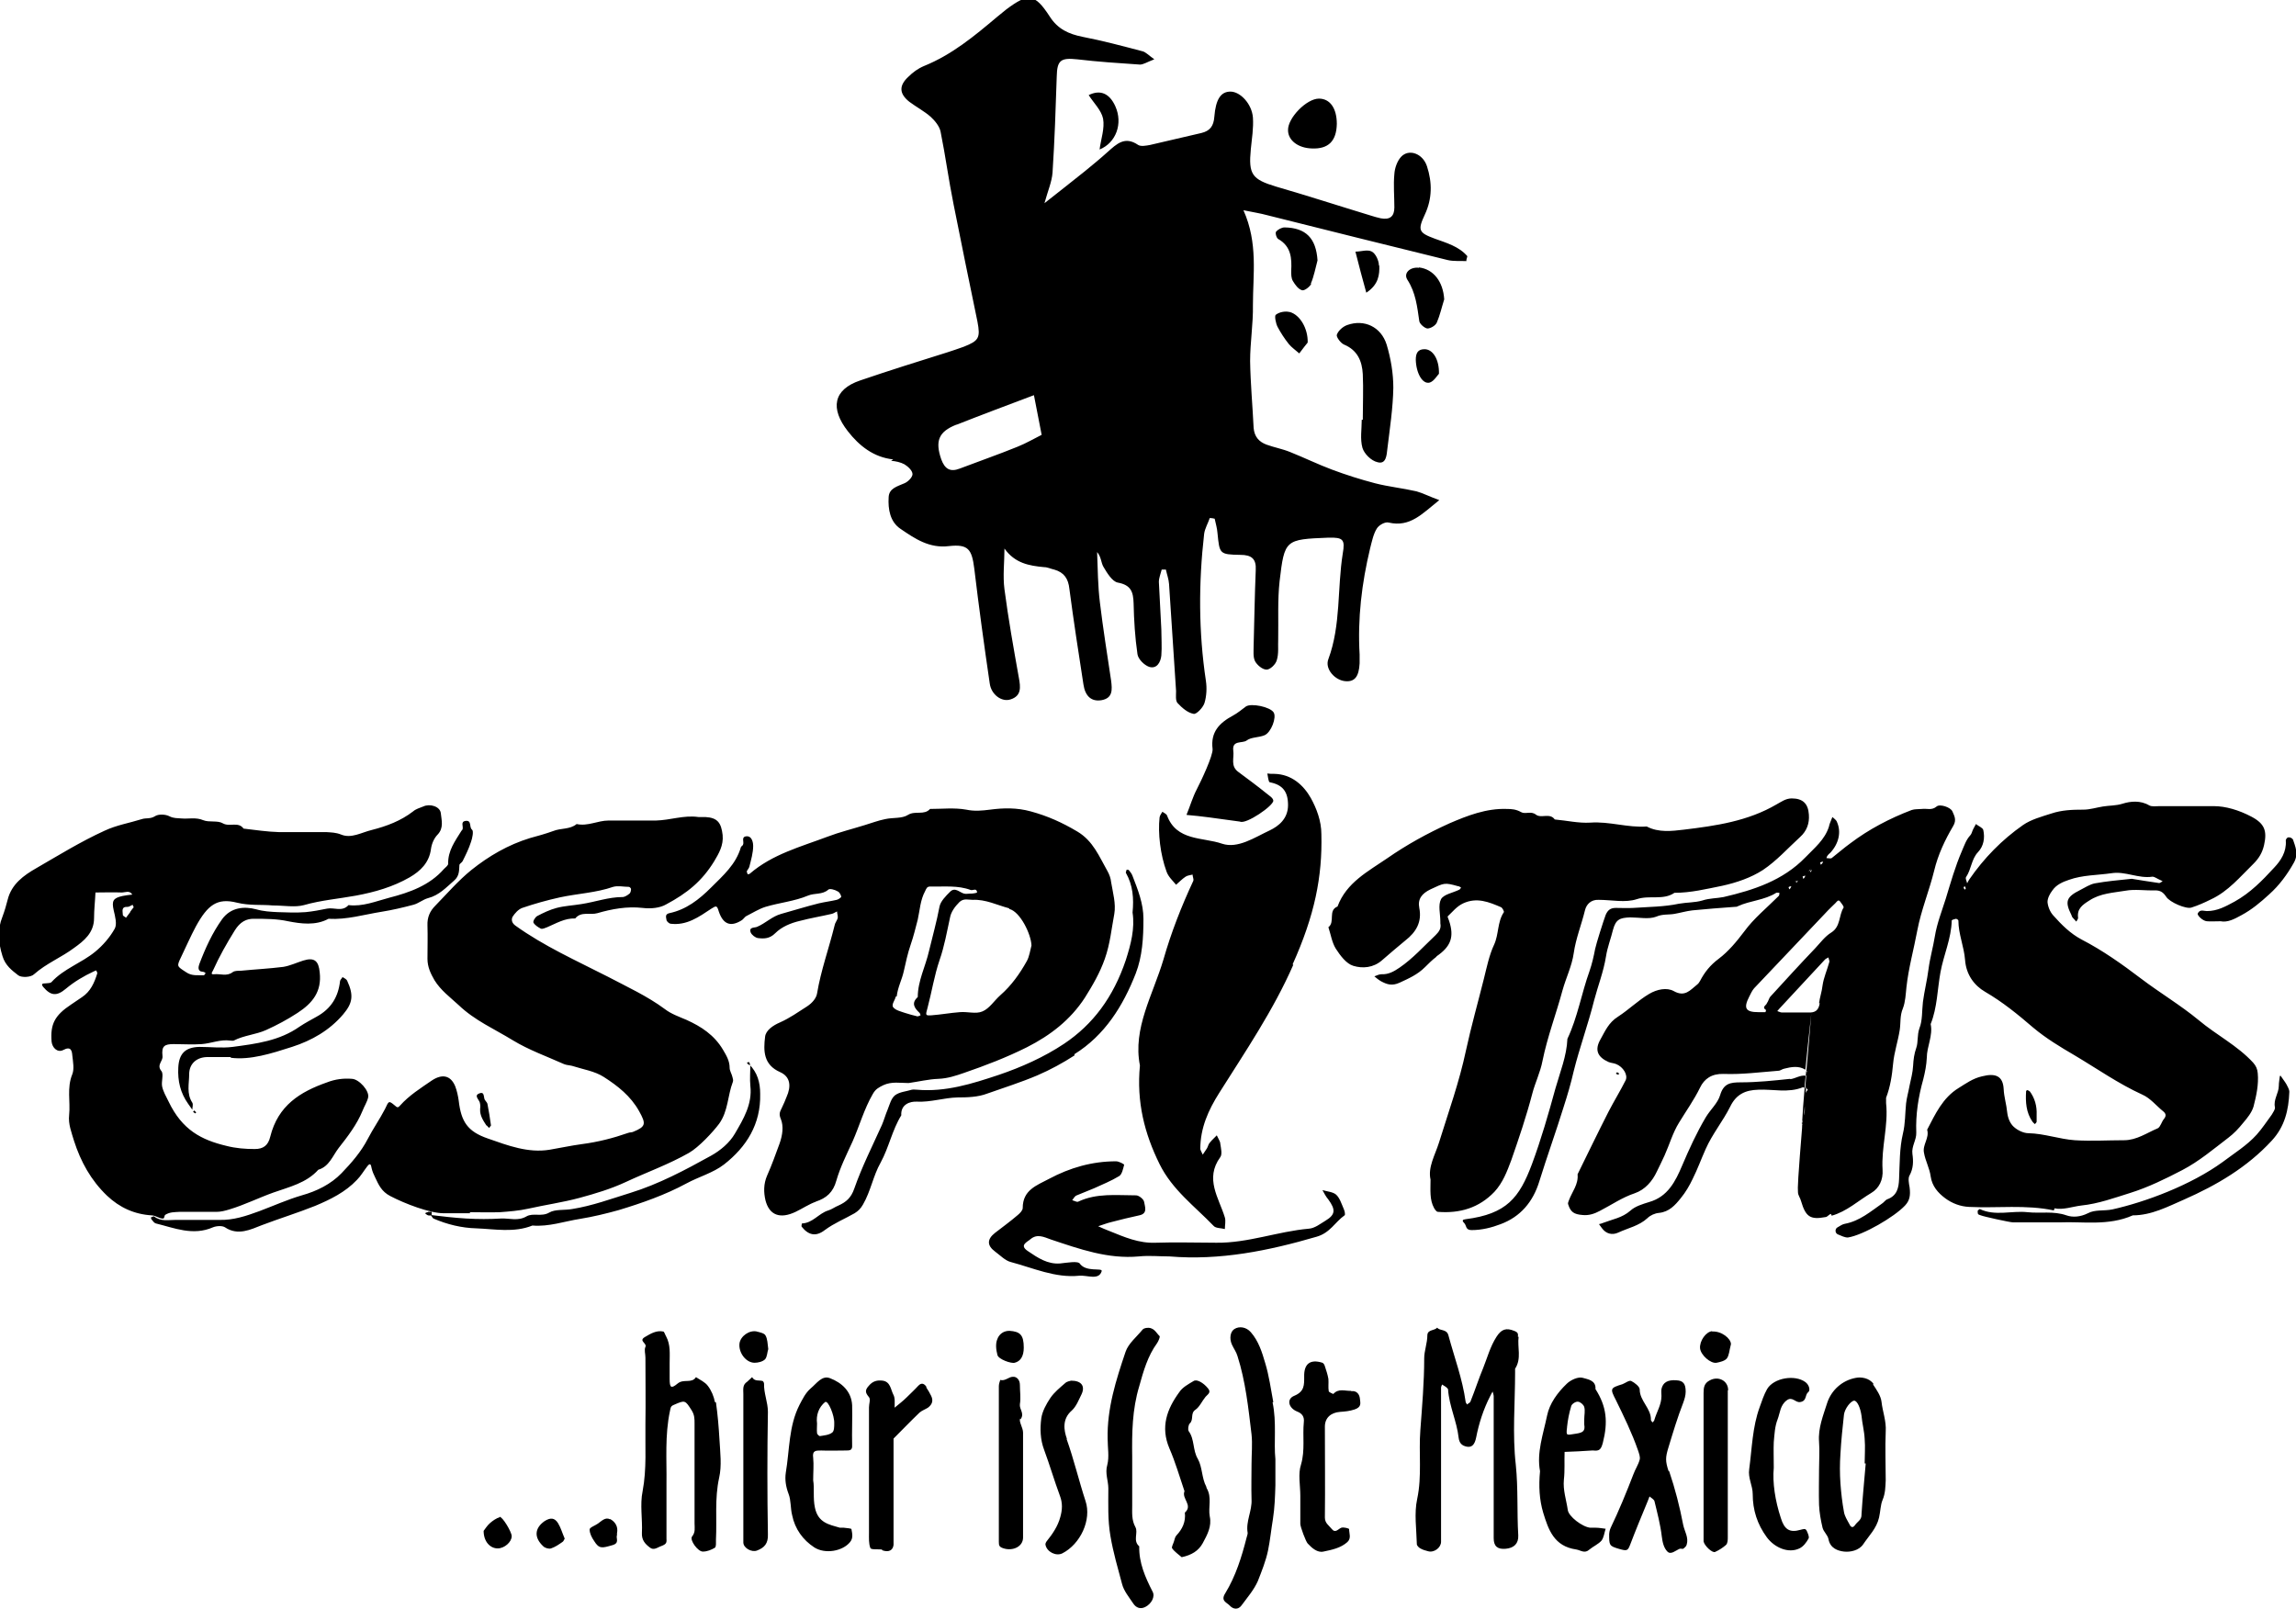 <?xml version="1.0" encoding="UTF-8"?>
<svg xmlns="http://www.w3.org/2000/svg" version="1.1" viewBox="0 0 654.2 458.4">
  <!-- Generator: Adobe Illustrator 28.7.1, SVG Export Plug-In . SVG Version: 1.2.0 Build 142)  -->
  <g>
    <g id="Ebene_1">
      <path d="M215.7,379.4c-2.2-.5-4.7,1.3-5,3.4-.3,2.7,1.9,5.5,4.3,5.5,1,0,2.3-.3,3-1,.6-.7.6-2,.9-2.9-.2-1.5-.2-2.9-.8-3.9-.3-.6-1.6-.9-2.5-1.1ZM649.6,306.6c-.1.9-.3,1.9-.3,2.8,0,2.1-1.6,3.9-1.1,6.1.1.6-.5,1.4-.9,2.1-1.4,1.9-2.7,3.9-4.3,5.7-2.8,3.1-6.4,5.3-9.7,7.8-9.1,6.6-22,11.4-31.4,13.5-2.4.5-5,0-7,1.1-2.2,1.1-4.4,1.2-6.1.6-3.7-1.3-7.4-.5-11.1-.9-4.5-.5-9.2,1.2-13.6-.9,0,0-.5.3-.6.5,0,.3,0,.7.1.9.1.2.5.3.8.4.6.3,8.3,2,9.2,2,4.2,0,8.3,0,13.3,0,6.4-.3,13.8,1.1,20.8-2,5.3,0,10-2.5,14.6-4.5,9.3-4.1,18-9.2,25-16.8,3.7-4,4.8-8.7,5-13.9,0-.7-.5-1.5-.8-2.1-.5-.9-1.2-1.7-1.7-2.5ZM578.3,311c-.1-.2-.4-.3-.7-.4,0,0-.3.2-.3.3-.2,3.1,0,6.1,1.8,8.7.2.3.5.5.7.7.2-.2.5-.5.5-.7,0-.7,0-1.3,0-2,.1-2.4-.5-4.7-2-6.7ZM217.7,394.3c0-.3-.2-.7-.4-.8-1-.3-2.3.2-3-1.1-.5.4-.9.9-1.4,1.3-1.4.9-1.1,2.2-1.1,3.5,0,6.8,0,13.6,0,20.4s0,14.6,0,21.9c0,1.6,2.4,2.9,3.9,2.3,2.1-.8,3.2-2,3.1-4.6-.2-11.6-.2-23.2,0-34.9,0-2.8-1.2-5.3-1.1-8.1ZM213.8,303.4c0,2-.2,4,0,6,.6,5.2-2,9.5-4.4,13.6-1.5,2.6-4.1,4.8-6.8,6.3-7.4,4.1-14.9,8.1-23,10.6-5.5,1.7-10.9,3.7-16.6,4.6-2.2.4-4.8,0-6.5,1-2.2,1.3-4.6,0-6.5,1.1-2.4,1.4-4.8.5-7.2.6-3.3.2-6.6.2-10,0-3.4-.2-6.7-.6-10.1-1,.3.3.5.8.8,1,3.9,1.7,8.1,2.7,12.2,2.8,5.3.2,10.8,1.3,16-.8,4.7.4,9.1-1.2,13.6-1.9,3.7-.6,7.4-1.5,11-2.5,6.6-2,13.2-4.3,19.3-7.6,3.5-1.9,7.6-3,10.7-5.4,6.4-5,10.5-11.5,10.3-20.1,0-3.3-.8-6.1-3.1-8.4ZM264,395.2c-.6-.9-1.4-1.4-2.4-.3-1,1.1-2.1,2.1-3.2,3.2-1.1,1.1-2.3,2-3.5,3,0-1.3.2-2.8-.4-3.8-.7-1.4-.8-3.6-3-3.9-1.5-.2-2.8.1-3.9,1.4-1.2,1.3-1.1,2,0,3.3.5.6,0,1.9,0,2.9v18.4c0,5.8,0,11.6,0,17.4,0,1.5-.1,3,.4,4.3.2.5,2.1.3,3.2.4.1,0,.2.3.4.3,1.6.5,2.8,0,3-1.6,0-.8,0-1.7,0-2.5,0-6.1,0-12.3,0-18.4,0-3.1,0-6.3,0-9.4,2.5-2.5,4.9-5,7.4-7.4.7-.6,1.6-.9,2.4-1.4,1.2-.9,1.6-2,.9-3.4-.4-.8-.9-1.7-1.4-2.4ZM212.8,302.8c.2.2.3.4.5.6.1,0,.3,0,.4,0,0-.3-.1-.5-.3-.8,0,0-.4.1-.6.2ZM232.4,342.4c3.1-1,5-2.7,5.9-6,1.1-3.8,2.9-7.4,4.6-11.1,2-4.5,3.3-9.3,5.8-13.6.8-1.4,1.6-1.8,3-2.5,2.4-1.1,4.8-.6,7.2-.6,2.8-.4,5.7-1.1,8.5-1.2,2.6-.1,5-.9,7.3-1.7,6.1-2.1,12.1-4.4,17.9-7.3,6.7-3.4,12.4-7.8,16.5-14.1,2.2-3.5,4.3-7.1,5.7-11.1,1.5-4.2,1.9-8.6,2.7-12.8.5-2.9-.4-6-.9-9-.1-1.1-.5-2.2-1-3.1-2.4-4.2-4.1-8.7-8.7-11.4-4.2-2.5-8.4-4.4-13.2-5.7-4-1.1-7.8-1-11.6-.5-2.4.3-4.4.5-6.8,0-3.3-.6-6.9-.2-10.3-.2-1.7,1.9-4.2.4-6.3,1.7-1.7,1.1-4.3.7-6.5,1.2-2,.4-3.8,1.1-5.8,1.7-3.5,1.1-7.2,2-10.6,3.3-7.7,2.9-15.7,5-22.1,10.5-.2.2-.5.2-.7.2,0-.3-.3-.6-.2-.9.2-.4.6-.8.7-1.2.5-2,1.1-4,1.1-6,0-.6-.2-2.9-2-2.7-1.5.2-.5,1.6-.9,2.4-.1.3-.6.5-.6.7-1.4,4.9-5.1,8.1-8.5,11.5-3.4,3.4-7.1,6.3-11.9,7.3-1.3.3-.9,1.2-.8,1.9,0,.4.7,1,1.1,1.1,4.6.6,8.1-1.9,11.7-4.3,1.4-.9,1.6-.9,2.1.8,1.2,3.6,3.3,4.5,6.4,2.6.6-.3.9-1,1.5-1.3,1.8-.9,3.5-2,5.4-2.6,4-1.2,8.3-1.6,12.1-3.2,1.9-.8,4.1-.2,5.8-1.7.4-.4,1.9,0,2.7.5.5.2.9,1,1,1.5,0,.2-.8.8-1.3.9-1.7.4-3.4.6-5.1,1-3.6.9-7.1,2-10.7,3-2.6.7-4.5,2.7-6.9,3.7-.7.3-2.4,0-1.8,1.6.3.7,1.3,1.5,2.1,1.6,1.7.2,3.3.2,4.9-1.4,1.8-1.8,4.4-2.9,7-3.5,3-.8,6.1-1.3,9.1-2,.5-.1,1-.5,1.5-.7,0,.6.3,1.3.2,1.9-.2.7-.8,1.4-.9,2.1-1.6,6.5-3.9,12.8-5,19.4-.2,1.2-1.2,2.6-2.9,3.7-2.5,1.6-4.9,3.3-7.6,4.5-2.1.9-4.1,2.3-4.3,4.1-.5,4-.5,8,4.3,10.1,2.9,1.3,3.2,4,1.8,7.1-.4,1-.8,2-1.3,3-.5,1.1-1,1.7-.3,3.3.8,2,.5,4.5-.4,7-1.1,3-2.2,6.1-3.5,9-1.1,2.5-1,4.9-.5,7.1,1.1,4.3,4.2,5.4,8.6,3.3,1.9-.9,3.8-2.2,5.8-2.9ZM287.6,259c3.1.8,6.2,7.2,6.3,10.4-.4,1.5-.6,3.1-1.3,4.4-2,3.6-4.4,7-7.6,9.8-1.7,1.5-3.1,3.8-5.1,4.6-1.8.8-4.3,0-6.4.2-2.7.2-5.4.7-8.1.9-1.8.1-1.7,0-1.1-2.2,1.2-4.5,1.9-9.1,3.4-13.5,1.4-4,2.1-8.1,3-12.2.3-1.6,1.4-3.1,2.7-4.4,1.2-1.1,2.5-.6,3.7-.6,3.7-.2,7,1.5,10.4,2.4ZM255.5,283.9c.3-2.6,1.5-4.8,2-7.1.6-2.6,1.1-5.1,2-7.7.8-2.3,1.4-4.8,2-7.1.6-2.7.7-5.5,2.1-8.1.4-.8.5-1.3,1.5-1.3,3.9.1,7.8-.4,11.5,1,.6.2,1.7-.7,1.8.7,0,.1-1.1.3-1.3.3-1.2,0-1.9.2-2.5,0-1.3-.4-2.5-1.9-3.9-.5-1.2,1.2-2.7,2.7-3,4.2-.8,4.3-2,8.5-3,12.7-1,4.4-3.2,8.5-3.2,13.1-1.9,1.7-1,3.1.5,4.5.2.2.2.5.3.7-.3.1-.6.3-.9.3-1.2-.3-2.4-.6-3.6-1-1.1-.4-2.6-.7-3.3-1.6-.6-.8.6-2.1.7-3ZM240.3,435.3c-.3,0-.7,0-1,0-3.1-.9-6.2-1.4-7.1-5.7-.6-2.8-.1-5.5-.5-7.8,0-2.4.2-4.4,0-6.4-.3-2.1.7-2.1,2.3-2.1,2.3.1,4.6,0,7,0,1.1,0,1.9,0,1.8-1.5-.1-3.8.1-7.6,0-11.4-.2-3.9-2.9-6.4-6.3-7.7-2.3-.9-3.8,1.5-5.5,2.9-1.5,1.3-2.3,3-3.2,4.7-3.1,6.1-2.8,12.8-3.9,19.3-.3,2,0,4,.8,6.1.7,1.8.5,4,1,6,.8,4,3.1,7.1,6.3,9.2,3.1,2,8.1,1.1,10.2-1.5,1-1.2.6-2.5.4-3.7,0-.2-1.4-.3-2.2-.4ZM235.2,399.5c.7-.5,2.6,3.7,2.5,6.1,0,.9,0,2.2-.6,2.6-.9.7-2.3.8-3.5,1-.2,0-.8-.5-.8-.9-.1-.8,0-1.7,0-2.7-.3-2.3.4-4.6,2.4-6.2ZM585.4,344.3c2.5.5,5.1-.5,7.6-.8,4.9-.5,9.5-2.2,14-3.6,5.1-1.6,10-4,14.8-6.5,4.8-2.5,8.9-6,13.1-9.2,1.6-1.2,3-2.7,4.2-4.2,1.2-1.4,2.5-3,3-4.7.8-3.1,1.5-6.3,1.2-9.5-.1-1.2-.5-2.1-1.3-3-4.5-4.9-10.5-7.9-15.5-12.1-5.2-4.3-11.1-7.8-16.5-11.9-5.4-4.1-10.9-8-16.9-11.1-3.2-1.7-5.7-4.2-8.1-6.9-.9-1-1.5-2.5-1.6-3.8,0-1.1.7-2.4,1.4-3.3,1.1-1.6,2.9-2.4,4.7-3,3.9-1.4,8.1-1.3,12.2-1.9,3.9-.6,7.6,1.6,11.6,1,.6,0,1.4.6,2.1.9.3.1.6.3.8.4-.4.2-.8.6-1.1.5-2.7-.4-5.4-.8-7.7-1.2-3.8.4-7.2.7-10.5,1.3-1.5.3-2.8,1.2-4.2,1.9-4,2-4.4,3.3-2.5,7.1.1.3.2.6.4.8.3.4.7.7,1,1.1.2-.4.6-.8.5-1.2-.3-2.5,1.3-3.6,3.2-4.8,3.2-2.1,6.8-2.2,10.3-2.8,2.7-.5,5.6,0,8.5-.1,1.5,0,2.3.6,3.1,1.8,1,1.6,5.7,3.6,7.2,3.1,1.9-.6,3.7-1.4,5.5-2.3,5-2.3,8.4-6.5,12.2-10.2,1.5-1.5,2.5-3.1,3-5.3.9-4,.2-6.1-3.6-8.1-3.6-1.9-7.4-3-10.7-3-5.2,0-10.3,0-15.5,0-1,0-2.1.2-2.9-.2-2.5-1.5-5.4-1.2-7.6-.5-1.9.6-3.8.5-5.6.8-1.9.3-3.7.9-5.6.9-3.1,0-6.1.1-9.1,1.1-2.8.9-5.8,1.7-8.1,3.3-6,4.2-11.1,9.4-15.3,15.5-.2.3-.4.7-.6,1.1-.1-.6-.6-1.4-.3-1.8,1.5-2.2,1.5-5.1,3.4-7.1,1.6-1.7,2-4,1.5-6.3-.2-.7-1.4-1.1-2.1-1.7-.3.5-.5,1-.8,1.5-.3.6-.4,1.3-.8,1.7-1.2,1.3-1.7,2.9-2.4,4.5-1.9,4.4-3.2,9-4.6,13.6-1.1,3.5-2.5,7-3.1,10.7-.5,3.1-1.4,6.2-1.8,9.3-.4,3.2-1.2,6.3-1.6,9.4-.3,2.5-.1,5.3-1,7.5-.7,2-.3,3.9-.9,5.6-.6,1.7-.8,3.3-.9,5.1-.1,1.9-.6,3.7-1,5.6-.3,1.7-.8,3.4-1,5.1-.3,2.9-.2,5.7-.9,8.6-1,4.2-.9,8.7-1.1,13-.1,2.5-.6,4.7-3.3,5.7-.6.2-1,.9-1.5,1.2-3.3,2.3-6.4,5-10.6,5.8-.7.1-1.4.6-2.1,1-.8.4-.8,1.6,0,2,1,.4,2.1,1,3,.9,4.3-.7,13.1-5.8,16.2-9.1,1.3-1.4,1.6-2.8,1.3-5.2-.2-1.1-.5-2.6,0-3.4,1.1-2,1.1-4.1.8-6.1-.3-2.2,1.2-4,1.1-6.1-.2-5.2.6-10.2,2-15.2.5-2,.9-4,1-6.1,0-3.2,1.8-6.3,1.1-9.6,1.9-4.7,1.9-9.9,2.8-14.8.9-4.9,3.1-9.6,3.2-14.7,0-.2.8-.4,1.2-.5.2,0,.7.3.7.5,0,3.8,1.6,7.4,1.9,11.2.3,4.2,2.6,7.3,5.7,9.1,5,2.9,9.4,6.5,13.7,10.2,3.7,3.1,7.7,5.5,11.8,7.9,6.4,3.8,12.5,8.1,19.3,11.2,2.3,1,4,3.2,6,4.8.7.6.9,1.2.2,2.1-.7.8-1,2.3-1.8,2.7-3.1,1.3-6,3.4-9.6,3.4-4.7,0-9.3.3-14,0-4.4-.3-8.7-1.9-13.2-2-1.4,0-3.1-.8-4.2-1.8-1.1-1-1.7-2.5-1.9-4.2-.2-2.2-.9-4.3-1-6.6-.2-3.7-2.3-4.6-6.2-3.6-2.6.6-4.5,2-6.6,3.3-4.6,2.8-6.7,7.5-9,11.9.7,2.4-1.4,4.3-.9,6.6.4,2.3,1.6,4.4,1.9,6.7.4,2.8,2.1,4.7,4.1,6.2,2,1.5,4.4,2.4,6.9,2.5,8,.4,16.1-.7,24.1,1ZM559.8,253.5c-.1-.2-.3-.4-.3-.7,0,0,.2-.2.3-.3.1.2.3.4.3.7,0,0-.2.2-.3.3ZM65.8,301.4c5.5.7,11.5-1.2,17.4-3.1,5.6-1.8,10.7-4.7,14.6-9.3,2.6-3.1,3.1-5.3,1.1-9.6-.2-.4-.8-.7-1.3-1-.2.4-.6.7-.7,1.1-.5,4.5-2.5,7.9-6.7,10.2-1.6.9-3.3,1.8-4.8,2.8-5.8,4.1-12.4,4.9-19.1,5.8-3.1.4-6.3,0-9.5,0-4.1.1-5.8,2-6,5.9-.2,3.8.6,7.2,2.8,10.3.4.6.8,1.1,1.2,1.7,0-.7.3-1.5,0-2-1.7-2.6-.9-5.4-.9-8.1,0-2.9,2-4.8,5-4.9,2,0,4,0,6.8,0ZM306.1,300.4c8.7-5.4,13.9-13.8,17.5-23,1.9-4.9,2.2-10.2,2.2-15.6,0-4.4-1.6-8.3-3.1-12.2-.2-.6-.6-1.1-1-1.6-.1-.2-.5-.2-.7-.2,0,.3-.3.7-.2.9,2,3.5,2.3,7.3,1.9,11.3.7,4.6-.5,9.1-1.9,13.5-3.6,10.7-9.4,18.4-17.6,23.9-5.7,3.8-12.2,6.7-18.7,8.9-7.5,2.5-15.1,4.9-23.2,4.2-.5,0-1-.1-1.5,0-1.6.5-3.5.6-4.8,1.6-1.1.9-1.5,2.6-2.1,4.1-.6,1.4-1,2.9-1.6,4.3-2.7,6-5.7,11.9-7.9,18.2-.9,2.6-2.3,3.8-4.5,4.8-1,.4-1.9,1.1-2.9,1.4-2.7.8-4.4,3.6-7.5,3.7,0,0-.2.7-.1.9,1.9,2.4,4,3,6.6,1,2.7-2,5.7-3.2,8.5-4.8,1.1-.7,1.7-1.3,2.4-2.5,2.2-3.8,2.9-8.2,5-11.9,2.4-4.4,3.3-9.3,5.9-13.5-.2-3.2,2.6-4,4.4-3.9,4,.2,7.7-1.1,11.6-1.2,2.9,0,5.9-.1,8.5-1.1,4.8-1.7,9.6-3.2,14.3-5.2,3.7-1.6,7.2-3.5,10.6-5.7ZM133.9,345.4c2.8,0,5.7.1,8.5,0,2.7-.2,5.4-.4,8.1-1,4.9-1.1,9.9-1.8,14.7-3.1,4.4-1.2,8.8-2.5,13.1-4.5,6-2.8,12.2-5,18-8.3,2.8-1.6,6.8-5.9,8.6-8.3,2.6-3.6,2.4-8,3.9-11.9.2-.4,0-1-.1-1.4-.2-.9-.8-1.8-.8-2.6,0-2-.9-3.5-1.9-5.2-2.5-4.2-6.2-6.6-10.4-8.5-2.1-.9-4.4-1.7-6.2-3.1-5-3.7-10.7-6.3-16.2-9.2-9-4.6-18.2-8.7-26.4-14.6-1.2-.9-1-1.9-.8-2.4.7-1.1,1.7-2.2,2.8-2.6,3.5-1.2,7.1-2.2,10.7-3,5.1-1.1,10.3-1.3,15.2-3,1.4-.4,3,0,4.5,0,.2,0,.6.4.6.6,0,.4-.1,1-.4,1.3-.6.5-1.4,1-2,1-4,0-7.8,1.4-11.7,2-2.4.4-4.8.5-7.1,1.1-1.9.5-3.8,1.4-5.5,2.3-.6.3-1.3,1.5-1.1,1.9.4.7,1.3,1.3,2.1,1.7.5.2,1.2-.2,1.8-.4,2.6-1.1,5-2.6,8-2.5,1.7-2.1,4.2-.9,6.3-1.5,4.1-1.2,8.5-2,12.9-1.5,2.4.3,5,0,6.7-1,6-3.2,10.2-6.6,13.7-12.3,1.3-2.2,2.7-4.5,2.4-7.5-.4-3.4-1.4-4.9-4.9-5.1-.7,0-1.3,0-2,0-4.1-.6-8,.9-12.1,1-4.5,0-9,0-13.5,0-3.1,0-5.9,1.7-9.1,1-1.9,1.6-4.5,1.1-6.7,2-2.2.8-4.4,1.4-6.6,2-6.2,1.9-11.7,5.1-16.7,9.1-3.7,3-6.9,6.7-10.3,10.2-1.5,1.5-2.3,3.3-2.2,5.6.1,3.2,0,6.3,0,9.5,0,2.3.9,4.2,2,6.1,1.8,2.9,4.4,4.8,6.9,7.1,4.6,4.4,10.2,6.8,15.4,10,4.6,2.8,9.7,4.6,14.6,6.8.7.3,1.5.3,2.3.5,3.1,1,6.5,1.5,9.1,3.2,3.9,2.5,7.6,5.4,10,9.7,2,3.6,2,4.4-1.7,5.9-.4.2-.9.1-1.4.3-4.3,1.5-8.6,2.6-13.2,3.2-3,.4-6.2,1.1-9.2,1.6-6.1,1-11.9-1.2-17.6-3.2-5.8-2-7.6-4.8-8.3-10.8-.2-1.4-.5-2.8-1-4.1-1.3-3.1-3.7-3.6-6.7-1.6-3.2,2.2-6.4,4.2-9,7.1-.5.6-.8.7-1.5,0-1.8-1.5-1.7-1.3-2.8,1-1.5,2.9-3.4,5.6-4.9,8.5-1.9,3.7-4.7,6.9-7.5,9.8-3,3.1-7,5.1-11.3,6.3-4.1,1.2-8.1,3-12.1,4.5-3.8,1.4-7.4,2.6-11.4,2.5-4.2,0-8.3,0-12.5,0-2.1,0-4.2.5-6.1-1-.1-.1-.6.2-.9.3,0,.2.1.5.3.7.3.4.7.9,1.1,1,5.3,1.3,10.6,3.6,16.3,1.1,1-.4,2.6-.5,3.4,0,3.7,2.5,7.4.6,10.5-.6,5-1.9,10.2-3.5,15.2-5.5,4.3-1.8,8.6-3.9,11.9-7.4,1.1-1.1,1.9-2.5,2.9-3.8.9-1.2,1.1-.6,1.3.5.2.9.6,1.8,1,2.6,1,2.1,1.8,4,4.3,5.3,4.2,2.2,11.3,4.9,15.2,4.9,2.5,0,5,0,7.5,0ZM55.6,317.3s.2-.2.3-.3c-.2-.2-.3-.4-.5-.6-.1.1-.3.3-.4.4.2.2.4.3.6.4ZM653.2,239.1c-.1-.3-.8-.6-1.2-.5-.3,0-.8.6-.7,1,.2,3.1-1.4,5.6-3.3,7.6-3.4,3.7-6.8,7.2-11.3,9.7-2.6,1.4-4.9,2.7-7.9,2.7-.9,0-2-.6-2.6.7-.2.5,1.4,2.1,2.6,2.2,1.1.1,2.3,0,3.9,0,2,.4,3.9-.6,5.9-1.7,3-1.6,5.5-3.7,8-6,2.8-2.5,5.1-5.6,7-9,1.4-2.5.4-4.6-.3-6.7ZM47,346.2c1.4-.9,2.7-.8,4.2-.9,3.5,0,7,0,10.5,0,1.2,0,2.4-.3,3.7-.7,4.3-1.3,8.3-3.3,12.5-4.8,4.5-1.6,9.4-2.7,12.8-6.5,3.1-.9,4.1-4,5.8-6.2,2.6-3.3,5.2-6.7,6.8-10.6.5-1.3,1.3-2.5,1.6-3.8.4-1.9-2.6-5.2-4.6-5.3-2.4-.2-4.8.1-7.1,1-7.7,2.7-14,6.6-16.2,15.5-.6,2.5-2,3.5-4.4,3.5-2.7,0-5.4-.2-8.1-.9-7.1-1.7-12.6-4.5-16.5-12.7-.7-1.4-1.5-2.8-1.8-4.2-.3-1.4.5-3.5-.2-4.4-1.5-1.8.5-2.8.3-4.3-.3-2.8.5-3.4,3.2-3.4,2.7,0,5.3.2,8,0,2.7-.2,5.3-1.4,8.1-1,.3,0,.7.1,1,0,2.9-1.5,6.3-1.7,9.2-3,3.1-1.4,6.1-3,9-4.9,4.3-2.8,6.9-6.1,6.3-11.5-.3-3.3-1.5-4.4-4.7-3.4-1.9.6-3.8,1.5-5.7,1.8-4,.5-8,.7-12.1,1.1-.8,0-1.8,0-2.3.4-1.7,1.3-3.5.4-5.3.6-1,.1-.7-.4-.3-1.1,1.8-4,3.9-7.7,6.2-11.4,1.5-2.4,3.3-3.4,5.6-3.3,3.2,0,6.4,0,9.6.7,3.6.7,7.8,1.3,11.5-.7,5.2.3,10.1-1.2,15.1-2,3.1-.5,6.1-1.2,9.1-2,1.5-.4,2.7-1.5,4.2-1.9,3.1-.8,5.1-3,7.4-5,1.5-1.3,1.4-2.8,1.5-4.4,0-.4.7-.7.9-1.1.9-1.8,1.8-3.6,2.4-5.5.4-1.1.8-3.1.3-3.5-.9-.7,0-2.7-1.8-2.5-1.6.2-.6,1.6-.9,2.4,0,.1-.2.3-.3.4-1.8,2.9-3.9,5.7-3.8,9.4,0,.5-.7,1-1.2,1.5-4.1,4.7-9.8,6.7-15.6,8.2-3.8,1-7.6,2.6-11.6,2.1-1.8,2-4.1.6-6.1,1-2,.4-4,.8-6.1,1-2.7.2-5.3.1-8,0-2-.1-4-.2-6.1-.8-3.4-.9-7.2-.6-9.7,2.8-2.8,3.9-4.8,8.3-6.5,12.8-.2.6-.7,2.1,1,2.2.3,0,.6.2.8.4-.2.2-.4.6-.5.6-1.7-.1-3.4.3-5.1-.9-2.6-1.7-2.7-1.6-1.4-4.3,1.4-2.9,2.7-5.9,4.2-8.7,3.4-6.2,6.1-8.2,11.7-6.8,3.6.9,7.1.5,10.2.8,3.3,0,6.3.6,8.9-.1,4.9-1.4,9.9-1.8,14.8-2.7,5.4-1,10.6-2.5,15.3-5.2,3.1-1.8,5.6-4.2,6.1-8.1.2-1.5.9-3.1,1.9-4.1,1.8-1.9,1.1-4.1.9-6.1-.2-1.9-3.1-2.8-5-1.9-1,.4-2.1.7-2.9,1.4-3.5,2.7-7.5,4.2-11.8,5.3-2.9.7-5.8,2.5-8.7,1.3-1.5-.6-2.8-.6-4.2-.7-4.5,0-9,0-13.5,0-3.4-.1-6.7-.6-10.1-1-1.5-2.1-4-.4-5.9-1.5-1.5-.9-3.9-.2-5.6-.9-2.1-.9-4.2-.3-6.3-.5-1.1-.1-2.1,0-3.3-.6-1.1-.6-3.2-.7-4.2,0-1.3.8-2.5.4-3.7.8-3.5,1.1-7.2,1.7-10.6,3.3-6.8,3.1-13.1,7-19.5,10.7-3.5,2-7,4.5-8.1,8.9-.4,1.6-.9,3.3-1.5,4.9-1.5,3.7-1.2,7.3,0,11.2.8,2.7,2.7,4.1,4.5,5.5.9.7,3.6.6,4.5-.3,3.5-3.1,7.8-4.8,11.4-7.5,2.8-2,5.7-4.3,5.7-8.5,0-2.4.3-4.9.4-7.3,2.5,0,5-.1,7.5,0,1,0,2.2-.7,3,.6-.9.1-1.9.2-2.8.4-2.7.6-3.1,1.4-2.5,4.1.4,1.7,1,3.9.3,5.2-1.4,2.5-3.4,4.8-5.6,6.6-3.9,3.2-8.9,4.8-12.4,8.6-.3.4-1.2.3-1.8.4-.7,0-1.3.1-.6,1,2.2,2.6,3.9,2.7,6.5.5,2.4-2,5.1-3.6,7.9-4.9.2-.1.5-.2.7-.3.1.3.4.6.3.9-.8,2.6-1.9,5.1-4.3,6.7-1,.7-2.1,1.4-3.1,2.1-4.7,3.1-6,5.6-5.6,10.6.2,1.8,1.7,3.2,3.3,2.4,2.2-1.2,2.5.2,2.6,1.5.2,1.8.6,3.9,0,5.4-1.6,3.9-.5,7.8-.9,11.6-.3,2.6.7,5,1.4,7.4,1.9,5.9,4.8,11.2,9.4,15.6,3.6,3.4,7.8,5.3,12.7,5.6,1.2,0,2.8,1.3,3.5.8ZM37.1,259.9c-.4.5-.8,1.1-1.2,1.6-.3-.3-.9-.5-.9-.8,0-1-.6-2.4,1.4-2.3.4,0,.9-.4,1.4-.6,0,.1.1.3.3.7-.3.3-.6.8-1,1.3ZM121.9,345.4c-.3,0-.6.2-.8.3.3.2.5.5.9.6.3.1.6,0,1,0v-1c-.3,0-.7,0-1,0ZM203.7,399.5c-.3-1.6-1-3.3-2-4.6-.8-1.1-2.2-1.7-3.4-2.5-1.2,1.9-3.5.4-5.2,1.8-1.9,1.6-2.3,1.2-2.3-1.3,0-1.5,0-3,0-4.5,0-2.6.3-5.2-1-7.6-.3-.5-.5-1.3-.8-1.4-2-.4-3.6.6-5.3,1.6-1.8,1.1.7,1.7.2,2.8-.4.8,0,2,0,3,0,6.3.1,12.6,0,19-.1,6.4.4,12.7-.8,19.1-.8,3.8,0,8-.2,11.9-.1,2,.9,3.1,2.2,4.1,1.2,1,2.2,0,3.4-.4,1.3-.5,1.5-.9,1.4-2,0-5.2,0-10.3,0-15.9.1-6.6-.5-13.6,1-20.6.2-.8.1-1.3,1.1-1.7,3.2-1.4,3.2-1.4,5.1,1.6.8,1.3.8,2.4.8,3.7,0,9.5,0,19,0,28.5,0,1.2.3,2.5-.7,3.7-.8,1,1.7,4.4,3.1,4.3,1.2,0,2.4-.5,3.4-1.1.4-.3.3-1.5.3-2.3.3-5.9-.4-11.7.9-17.6.8-3.5.3-7.3.1-10.9-.2-3.5-.5-7.1-1-10.6ZM173.8,432.9c-1.3-.7-2.4.5-3.4,1.2-.8.6-2.4,1.1-2.4,1.7,0,1.1.6,2.3,1.3,3.3,1.4,2.3,2.3,2,5.1,1.2,2.3-.6,1-2,1.4-2.9,0-.2,0-.4,0-.5.4-1.9-.5-3.3-2-4.1ZM138.7,320.7c.2.3.5.5.7.7.2-.3.3-.5.5-.7-.3-2.1-.6-4.1-1-6.1-.1-.6-.8-1-.9-1.6-.2-.8-.1-1.9-1.3-1.5-1.5.5-.7,1.3-.2,2.2.4.6.4,1.6.3,2.3-.1,1.9.9,3.3,1.8,4.7ZM142.4,432.3c-1,.3-2,1-2.8,1.7-.8.7-1.4,1.7-1.8,2.2,0,3.1,1.9,5,4,5,1.9,0,4-1.8,4-3.5,0-1.2-2.7-5.7-3.5-5.5ZM155.2,433.4c-2.9,2-3.1,4.7-.4,7.2.5.5,1.6.8,2.2.6,1.2-.4,2.2-1.1,3.2-1.8.4-.2.5-.7.7-1-.7-1.6-1.1-3.1-1.9-4.4-1-1.6-2.2-1.6-3.8-.6ZM290.8,404.4c1.2-1.7-.4-2.8-.2-4.3.3-1.8,0-3.6,0-5.5,0-1.4-.9-2.4-2-2.3-1.2,0-2.2,1.3-3.6.9-.2.6-.4,1.2-.4,1.8,0,7.3,0,14.6,0,21.9v4c0,6.1,0,12.3,0,18.4,0,1.1.1,1.5,1.4,1.9,2.6.8,5.5-.5,5.5-3.1,0-10,0-19.9,0-29.9,0-1.4-1.3-3.2-.8-4ZM513.5,320.3c-.2,4.4.3,2.5,0,0h0ZM289.1,388.3c1.7-.4,2.6-1.9,2.6-4.3,0-3.6-1-4.6-4.1-4.8-1.9,0-3,1.2-3.4,2.3-.6,1.3-.4,3.1,0,4.6.3,1.2,3.9,2.5,5,2.2ZM510.1,307.4c-4.7.5-9.4,1-14.1,1-3,0-4.9.3-5.9,3.7-.7,2.3-2.8,4.1-4.1,6.3-2.6,4.4-4.7,9-6.7,13.7-1.9,4.5-4.1,8.9-9.4,10.4-1.9.6-4,1.2-5.4,2.5-2.3,2-5,2.4-7.6,3.4-.4.2-.9.3-1.3.4.3.4.5.7.8,1.1,1.2,1.7,3,2.1,4.7,1.3,2.8-1.3,5.9-1.9,8.3-4.1.8-.8,2.1-1.4,3.3-1.5,2.9-.3,4.6-2.2,6.2-4.2,1.4-1.7,2.5-3.6,3.4-5.5,1.4-2.8,2.4-5.6,3.7-8.5,1.9-4.3,4.9-7.9,7-12.1,1.7-3.5,4.3-4.7,8-4.8,4.2-.2,8.5,1,12.7-.7.1,0,.3,0,.5.2,0-1.1.2-2.3.3-3.5-1.6-.2-2.9.8-4.4,1ZM487.9,379.3c-1.8.1-3.7,2.8-3.5,4.9.2,1.9,3,4.4,4.7,4.1,1-.2,2.3-.5,2.9-1.2.7-.9.7-2.2,1.2-4.1,0-1.6-2.7-3.8-5.4-3.6ZM506.5,404.4c.7-1.8.7-4,2.6-5.4,1.6-1.2,2.4.7,3.8.5,2-.3,1.3-2,2.3-2.8.7-.5.3-2.1-.8-2.9-3-2.2-9-1.2-10.9,2-.9,1.6-1.5,3.4-2.1,5.1-2.1,5.7-2.2,11.8-3,17.7-.4,2.5,1,4.7,1,7.1,0,4.6,1.3,8.6,4,12.3,2.2,3,6.2,4.7,9.3,3.2,1.1-.5,2-1.7,2.6-2.8.3-.5-.2-1.5-.5-2.2-.4-.8-.9-.5-1.8-.3-3.1.9-4.6-.1-5.6-3.4-1.6-4.9-2.4-10-2-14.3,0-3-.1-5.1,0-7.3.2-2.2.3-4.5,1.1-6.5ZM492.4,396.1c0-2.7-2.8-4.1-5.2-2.8-1.6.8-1.8,2-1.8,3.6,0,13.6,0,27.2,0,40.8s0,1,0,1.5c.2,1.2,2.5,3.4,3.3,3,1.1-.5,2.2-1.2,3.1-2,.5-.5.5-1.5.5-2.2,0-6.8,0-13.6,0-20.4s0-14.3,0-21.4ZM461.4,305.9c-.2-.1-.4-.2-.6-.4-.1.1-.2.2-.4.4.2.1.4.3.7.3,0,0,.2-.2.3-.3ZM514.2,309.9c-.4,4.5-.6,7.6-.7,9.6.1-.2.3-.4.4-.6.2-2.6.5-5.4.7-8.7-.1-.1-.3-.3-.4-.4ZM521.9,346.4c4.3-1.2,7.6-4.3,11.3-6.5,2.2-1.3,3.4-3.7,3.2-6.6-.4-6.4,1.7-12.6,1-19,0-.5,0-1,0-1.5,1.2-3.1,1.7-6.4,2-9.7.3-3.3,1.4-6.4,1.9-9.7.3-2,0-4,.9-6.1.7-1.8.8-4.1,1-6,.6-5.5,2.1-10.8,3.1-16.2,1.1-5.8,3.4-11.3,4.8-17,1.1-4.6,3.1-8.8,5.4-12.7,1.1-1.8.3-3-.2-4.2-.5-1.2-3.6-2.2-4.5-1.4-1.4,1.2-2.8.5-4.2.7-1,.1-2,0-2.9.3-6.3,2.4-12.2,5.5-17.5,9.5-1.8,1.3-3.5,2.8-5.3,4.2-.3.2-1,0-1.5,0,.1-.3.2-.6.4-.8.2-.3.5-.5.7-.7,2.4-2.6,3.2-5.9,1.9-8.8-.2-.6-.9-1-1.3-1.4-.2.5-.4,1-.6,1.5-.2.4-.3.9-.4,1.3-1.2,3.7-4.1,6-6.7,8.7-6.4,6.6-14.7,9.3-23.3,11.3-2,.4-4,.3-6.1,1-2.1.6-4.3.5-6.6.9-4.2.9-8.7.9-13,1.2-1.7.1-3.3,0-5,0-1.5,0-2.3.6-2.9,2-.6,1.6-2.7,8.2-3,9.7-.4,2.1-.9,4.3-1.6,6.3-2.3,6.4-3.4,13.2-6.3,19.3-.2,4.9-2.1,9.5-3.4,14.1-2,7.3-4.1,14.6-6.7,21.6-3.6,9.6-7.2,14.2-18.9,15.7-.9.1-1.1.4-.4,1.1.7.7.3,2,2.1,2,2.9,0,5.7-.7,8.3-1.7,5.6-2.1,9.2-6.3,11-12.2,2.2-7.1,4.7-14,6.9-21.1,1.1-3.4,2.1-6.8,2.9-10.3,1.7-6.8,4.1-13.3,5.8-20.1,1.1-4.2,2.7-8.2,3.4-12.6.4-2.6,1.4-5.1,2-7.6.8-2.9,1.9-3.4,4.9-3.5,2.5,0,5.3.6,7.4-.2,1.8-.8,3.5-.5,5.2-.8,1.7-.3,3.4-.8,5.1-1,4-.4,8-.7,12.1-1,.3,0,.6,0,.9-.2,3.5-1.6,7.6-1.7,10.9-3.8.2-.1.6,0,.9,0,0,.4,0,.8-.3,1-3.3,3.3-7,6.3-9.7,10-2.2,2.9-4.5,5.7-7.3,7.8-2.4,1.8-4,3.8-5.3,6.3-.2.4-.5.8-.9,1.1-1.9,1.5-3.4,3.6-6.6,1.8-2-1.1-4.8-.5-7,.8-3.2,1.9-5.8,4.5-8.9,6.5-2.7,1.7-3.7,4.2-5,6.5-1.7,3-.8,5,2.3,6.4.7.3,1.5.3,2.2.6,2,.8,3.4,3.1,2.7,4.6-1.5,3-3.3,5.9-4.9,9-3,5.9-5.9,11.9-8.8,17.8.3,2.9-1.6,5-2.5,7.5-.1.3-.3.7-.2,1,.7,2.3,1.7,2.9,4.1,3.1,1.9.2,3.5-.4,5-1.2,3.3-1.7,6.3-3.8,9.9-5,2.9-1,5-3.4,6.3-6.2.7-1.5,1.5-3,2.2-4.6,1.4-3.1,2.3-6.4,4.1-9.3,2-3.3,4.3-6.5,6-10,1.2-2.5,3.3-4,6.7-3.9,5.2.2,10.4-.5,15.6-.9.6,0,1.1-.5,1.7-.6,2-.5,4.1-.9,6,.3,0,0,0,0,0,0,.4-4.3,1-9.6,1.7-16-.5,6.2-1,11.6-1.4,16.3,0,.1.2.2.3.3,0,0-.2.3-.3.4-.1,1.4-.2,2.7-.3,4,.2.2.5.5.7.7-2,2.3,0,5.5-1.4,8-1.5,18.4-1.5,19.8-1.4,21.2,0,.9.7,1.7.9,2.6,1.3,4.4,2.6,5.3,6.9,4.5.6,0,1-.8,1.6-.9ZM518.6,245.8c.2-.2.5-.2.8-.3v.2c0,0,0-.1.1-.1,0,0,0,0-.1.1-.2.4-.4.5-.6.7,0-.2-.2-.6-.2-.6ZM516.3,247.9c-.1.2-.3.4-.4.6,0,0-.2-.2-.2-.2.5-.5.7-.4.7-.4ZM516,247.6c-.2.2-.3.4-.5.6,0,0,0,0-.1-.1.2-.2.4-.3.6-.5ZM513.6,249.8c.2-.2.5-.2.8-.3-.2.6-.4.8-.6.9,0-.2-.2-.6-.2-.6ZM512.3,250.9c-.1.2-.3.4-.4.6,0,0-.2-.2-.2-.2.5-.5.7-.4.7-.4ZM512,250.6c-.2.2-.3.4-.4.6,0,0,0,0-.1-.1.2-.2.4-.3.6-.5ZM509.6,252.8c.2-.2.5-.2.8-.3-.2.6-.4.8-.6.9,0-.2-.2-.6-.2-.6ZM503.4,286c-.4.6-1.4,1-.2,1.8,0,0-.1.6-.2.6-.7,0-1.3,0-2,0-3.6,0-4.3-1.1-2.6-4.4.4-.8.8-1.7,1.4-2.4,6.8-7.2,13.6-14.3,20.4-21.5.9-1,1.9-1.9,2.8-2.8.4-.4.8-1.2,1.4-.3.4.5,1,1.3.9,1.6-1.4,2.2-.8,5.4-3.5,7.1-1.8,1.1-3.1,2.9-4.6,4.5-4.3,4.5-8.5,9.1-12.7,13.7-.5.5-.6,1.4-1.1,2ZM518.5,285.8c-.3,2.1-1.3,2.8-3.3,2.7-1.2,0-2.3,0-3.5,0s-2.7,0-4,0c-.4,0-.9-.3-1.3-.4.2-.2.4-.5.6-.7,4.3-4.7,8.7-9.3,13-14,.3-.3.7-.4,1-.6,0,.5.4,1,.2,1.4-.6,2.2-1.6,4.4-1.9,6.6-.2,1.8-.8,3.4-1,5.1ZM514.9,306.3c0-.3,0-.5,0-.8-.1-.1-.2-.2-.3-.3,0,.4,0,.8-.1,1.2,0,0,.1,0,.2,0,0,0,.1,0,.2-.1ZM513.5,320.3c0-.2,0-.5,0-.7,0,0,0,0-.1.1,0,.2,0,.4,0,.6ZM362.8,399.5c-.7-3.7-1.2-7.5-2.3-11.1-.9-3.1-1.9-6.3-4.1-8.8-1.3-1.5-3.3-1.8-4.7-.9-1.1.7-1.5,2.6-.7,4.4.5,1.1,1.3,2.2,1.6,3.3,2.3,7.2,3.1,14.8,4,22.3.3,2.8,0,5.6,0,8.5s-.1,6.7,0,10c.2,3.3-1.7,6.3-1.1,9.6,0,.4-.2.9-.3,1.3-1.4,5.5-3.1,11-6.1,15.9-1.4,2.2.5,2.6,1.3,3.5,1,1.1,2.4,1.2,3.3,0,1.7-2.3,3.6-4.5,4.7-7,1.1-2.8,2.3-5.8,2.9-8.7.6-2.9.9-6,1.4-9,.5-3.2.6-6.4.7-9.6,0-2.2,0-4.3,0-7.4-.5-4.8.4-10.5-.8-16.2ZM343.7,423.6c-1.3-2.4-1.1-5.6-2.4-7.9-1.5-2.5-.9-5.6-2.6-7.9-.3-.5-.1-1.8.3-2.2,1.2-1.1.1-2.9,1.6-3.9,1.2-.8,1.9-2.5,2.9-3.7.6-.7,1.7-1.2.7-2.4-1.3-1.6-3.2-2.7-4.1-2.1-1.5.9-3.2,1.8-4.1,3.2-3.5,4.8-5.4,9.9-2.8,16,1.7,3.9,2.9,8.1,4.3,12.2-.9,2.1,2.5,4,.1,6.1.3,2.6-.7,4.7-2.4,6.5-.4.4-.5,1.1-.7,1.7-.2.7-.8,1.7-.5,2,.7,1,1.8,1.7,2.7,2.5,2.8-.6,4.8-1.8,6-4,1.3-2.4,2.6-4.8,2-7.6-.5-2.7.7-5.4-.9-8.1ZM326.5,378.4c0,0-.6.1-.9.4-1.7,2.1-4.1,4-4.9,6.4-2.7,8-5.3,16.1-5.1,24.8,0,2.5.5,5.1-.1,7.4-.7,2.4.3,4.5.3,6.7,0,4.5-.2,9,.6,13.6.8,4.7,2.1,9.1,3.3,13.6.5,2,2,3.8,3.2,5.6.8,1.2,2,1.7,3.4,1,1.8-.9,2.9-3,2.1-4.4-2.1-4.1-3.9-8.2-3.8-12.9-1.9-1.6-.2-3.9-1.1-5.5-1.1-2-.9-4.1-.9-6.1,0-4.6,0-9.3,0-13.9-.1-6.8,0-13.5,2-20.1,1.2-4.3,2.4-8.6,5.1-12.3.4-.6.9-1.8.7-2-1-.9-1.6-2.7-3.9-2.3ZM304,410c-.9-2.5-1.4-5.7,1.4-8.1,1.3-1.2,2-3.1,2.8-4.7,1-2.2,0-3.8-3-3.8-.3.1-1.2.2-1.7.7-1.5,1.3-3.1,2.6-4.2,4.2-1.2,1.8-2.3,3.8-2.6,5.8-.4,3-.3,6.1.8,9,1.6,4.3,2.9,8.8,4.5,13.1.8,2.1.7,4,.1,6.1-.7,2.6-2.2,4.8-3.9,6.9-.2.3-.4.7-.3,1,.4,2,3,3.3,4.8,2.4,5.1-2.6,8.4-9.5,6.6-14.9-1.9-5.8-3.3-11.8-5.4-17.7ZM385,396.3c-1.7.1-3.6-.8-5.1.9,0,0-1.3-.5-1.3-.8-.2-1.1,0-2.3-.1-3.5-.2-1.2-.6-2.4-1-3.6-.1-.4-.4-.9-.7-1-3.5-1.1-5.3.3-5.2,4,0,2.3.1,4.2-2.8,5.4-2.3.9-1.7,3.5.8,4.5,1.3.5,2.1,1.4,1.9,3-.4,4,.4,8-.8,12.1-.9,2.7-.2,5.9-.2,8.9s0,5.3,0,8c0,.9,1.6,5.1,2.1,5.6,1.2,1.3,2.8,2.7,4.5,2.3,2.4-.5,4.9-1,6.8-2.7,1.2-1.1.5-2.5.5-3.7,0-.2-1.5-.6-2.2-.4-1,.4-1.7,1.7-2.8.3-.8-1-1.9-1.6-1.9-3.2.1-8.6,0-17.3,0-25.9,0-2.5,1.7-4,4.3-4.2,1.4-.1,2.7-.2,4.2-.7,2-.7,1.6-1.8,1.5-2.9-.1-1.4-.9-2.5-2.5-2.3ZM432.5,380.9c.1-.9,0-1.3-1.1-1.7-2.2-.9-3.6-.5-5,1.7-1.8,2.8-2.6,5.9-3.8,8.9-1.3,3.1-2.3,6.3-3.6,9.5-.1.4-.7.6-1,.9-.1-.3-.4-.5-.4-.8-.9-6.5-3.2-12.6-4.9-18.9-.5-1.9-2.4-1.2-3.2-2.2-.8.9-2.7.5-2.8,2.1,0,2.3-.9,4.5-.9,6.6,0,6.9-.6,13.7-1.1,20.5-.5,6.5.5,13-.9,19.6-.9,4.1-.2,8.6-.1,12.9,0,.4.6,1,1,1.2.7.4,1.4.6,2.2.8,1.7.5,3.7-1,3.7-2.7,0-7.2,0-14.3,0-21.5s0-15,0-22.4c0-.3.2-.6.3-.9.4.2.7.5,1.1.7.2.2.6.5.6.7.3,4.7,2.5,9.1,3,13.7.2,1.6.9,2.3,2.3,2.6,1.5.3,2.3-.6,2.7-2.6.8-4.1,2.1-8.1,4-11.8.2-.5.5-.9.7-1.3.1.5.3.9.3,1.4,0,12.5,0,24.9,0,37.4s0,2,0,3c0,2.3,1.1,3.2,3.4,3,2.4-.2,3.7-1.5,3.6-3.8-.4-6.7,0-13.3-.7-20.1-1-8.7-.2-17.6-.2-26.4s-.1-.8,0-1c1.9-2.9.6-6.1,1-9.1ZM533.8,394.3c-1.2-1.7-3.6-2-5-1.7-3.9.7-7,3.5-8.2,7.2-1.1,3.5-2.6,7.1-2.3,11,.2,2.6,0,5.3,0,8s-.1,6.6,0,10c.1,2.2.5,4.4,1,6.5.3,1.2,1.5,2.1,1.7,3.3.5,2.6,2.7,3.3,4.4,3.5,1.8.2,4.3-.3,5.5-2.1,1.6-2.4,3.8-4.5,4.5-7.6.4-1.7.4-3.6,1-5,.8-1.9.8-3.7.9-5.6,0-4.6-.2-9.3,0-13.9.2-3-.9-5.7-1.2-8.5-.2-1.7-1.4-3.4-2.4-4.9ZM530.4,431.7c0,1.4-1.2,1.9-1.8,2.8-.8,1.2-1.4.4-1.7-.3-.6-1.1-1.3-2.2-1.5-3.4-.5-2.7-.8-5.4-1-8.1-.2-2.8-.2-5.7,0-8.5.2-3.7.6-7.4,1-11.1.2-1.7,1.9-3.9,2.9-4,.9,0,1.8,2.1,2.1,4.3.2,2.2.8,4.4.9,6.6.2,2.3,0,4.7,0,7,0,0,.2,0,.3,0-.4,4.8-.9,9.7-1.2,14.5ZM409.3,272.5c4.1-2.8,5.1-5.5,3.6-10.1-.1-.4-.5-1.1-.4-1.3,1.4-1.3,2.5-2.8,4.4-3.7,3.9-1.8,7.3-.4,10.8,1.1.4.2.9,1.2.8,1.4-1.9,2.8-1.4,6.3-2.8,9.3-1.4,3-2.1,6.5-2.9,9.7-1.7,6.8-3.6,13.5-5.1,20.4-1.9,9-5,17.6-7.7,26.3-1.1,3.5-3.2,7-2.4,10.5,0,3.1-.3,5.7,1,8.1.3.5.7,1.1,1.1,1.1,6.2.5,11.7-1.1,16.1-5.7,2.4-2.6,3.6-5.8,4.8-9,2.2-6.3,4.3-12.5,6-19,.8-3.1,2.3-6.1,2.9-9.3,1.4-6.9,3.9-13.4,5.7-20.1,1-3.6,2.7-7,3.2-10.6.6-4.2,2.2-8.1,3.2-12.2.4-1.7,1.7-3.1,3.9-3,3.7,0,7.6.9,10.9-.2,3.6-1.2,7.5.4,10.7-1.8,4.7,0,9.1-1.1,13.6-2,4.1-.9,8.2-2.3,11.6-4.5,3.9-2.6,7.1-6.2,10.6-9.4,1.9-1.7,2.7-3.9,2.5-6.4-.2-3.1-1.7-4.6-4.9-4.6-1.7,0-3,1-4.3,1.7-8.2,4.8-17.3,6.1-26.4,7.2-3.4.4-7.2.9-10.6-.9-5.4.4-10.6-1.5-16.1-1.1-3.3.2-6.7-.6-10.1-.9-1.4-2-3.9-.2-5.4-1.4-1.4-1.1-3,0-4.2-.7-1.4-.8-2.7-.9-4.1-.9-5.8-.2-11.2,1.9-16.3,4.1-6.2,2.8-12.2,6.1-17.8,10-5.4,3.7-11.6,6.9-14.1,13.7-2.8,1.1-.6,4.4-2.6,5.9.7,2.1,1,4.3,2.1,6.1,1.3,2,3,4.3,5,4.9,2.6.8,5.7.6,8.2-1.6,2.2-1.9,4.4-3.8,6.6-5.6,3.1-2.4,4.8-5.3,4-9.3-.5-2.5.7-4.1,3.2-5.3,3.9-1.8,3.9-2,7.8-.9.3,0,.6.2.9.4-.1.2-.3.5-.5.6-1.8.9-4.4,1.3-5.2,2.7-.9,1.7-.2,4.2-.2,6.4s0,.3,0,.5c.3,1.5-.4,2.4-1.4,3.4-3.3,3.1-6.4,6.6-10.2,9.2-1.6,1.1-3.2,2-5.2,1.9-.7,0-1.4.4-2,.6.6.5,1.2,1,1.9,1.4,1.7.9,3.1,1.4,5.3.4,2.6-1.2,5.1-2.3,7.2-4.4,1-1,2.1-2.1,3.3-3ZM453.5,413.3c.2,0,.3,0,.5,0,1.7.2,2.2-.3,2.7-2.2,1.5-5.9,1.1-10.3-2.1-15.3.2-2.6-2.4-2.8-3.6-3.2-1.3-.4-3.5.6-4.6,1.7-2.6,2.5-4.9,5.6-5.6,9.1-1.1,5.3-3,10.5-2,15.8-.4,4.2-.2,8.1.9,11.8,1.5,4.9,3.1,9.6,9.4,10.5,1.3.2,2.4,1.3,3.8,0,1.1-.9,2.5-1.5,3.4-2.5.7-.9.8-2.2,1.2-3.4-.9-.1-1.9-.3-2.9-.3-.5,0-1,0-1.5,0-2.2-.2-6.2-3.2-6.4-5.1-.4-2.8-1.4-5.6-1.1-8.6.3-2.6.1-5.3.2-7.9,2.6-.1,5.2-.2,7.8-.4ZM446.5,406.6c.2-2,.6-4,1.2-6,.2-.6,1.3-1.3,1.9-1.2.6,0,1.6.8,1.8,1.5.3,1.1,0,2.3,0,3.5s0,1,0,1.5c.3,1.8-.3,2.3-2.3,2.6-2.8.4-2.9.8-2.6-1.8ZM475.4,419.1c-.9-2.8-.9-3.8,0-6.7,1.3-4.3,2.6-8.6,4.2-12.7.4-1.1.7-2.1.7-3.2,0-2.2-.7-3.1-2.6-3.2-2.5-.2-3.9.6-4.3,2.5-.1.6,0,1.3,0,2,0,2.4-1.3,4.4-2,6.7,0,.3-.3.5-.5.8-.2-.2-.5-.5-.5-.7.1-3.3-3.2-5.4-3.2-8.7,0-.8-1.4-1.9-2.4-2.4-.6-.3-1.7.6-2.5.9-3.5,1.1-3.6,1.2-1.9,4.5,2.3,4.7,4.6,9.4,6.3,14.3.3.9.7,1.9.5,2.7-.4,1.5-1.3,2.8-1.8,4.2-2,5.2-4.1,10.3-6.5,15.3-.3.7-.4,1.5-.4,1.7,0,3.2,0,3.4,2.7,4.2,2.4.7,2.6.6,3.3-1.2,1.6-4.2,3.3-8.3,5-12.4.2-.4.3-.9.5-1.3.5.4,1.2.8,1.4,1.3.8,3.3,1.7,6.7,2.1,10.1.2,1.7.6,3.3,1.6,4.3,1,1,2.3-.3,3.5-.8.3-.1.8.1,1,0,.4-.3.9-.7,1-1.2.6-2-.6-3.7-1-5.6-1-5.2-2.3-10.3-4-15.3ZM405.9,99.5c-1.9,0-2.5,1.1-2.5,3,.1,3.8,1.9,7.1,4,6.5,1.2-.4,2.1-2,2.6-2.5.1-4.2-1.8-7-4.1-7ZM404.3,76.3c-2.5-.3-4.5,1.5-3.3,3.4,2.4,3.7,2.8,7.7,3.4,11.8.1.8,1.5,2,2.3,2.1.9,0,2.3-.8,2.7-1.7.9-2.1,1.4-4.4,2.1-6.6-.3-5-3-8.6-7.2-9.1ZM388,119.6c0,2.7-.5,5.5.2,8,.5,1.7,2.5,3.7,4.3,4.1,2.5.7,2.6-2.1,2.8-3.8.7-5.8,1.6-11.6,1.7-17.4,0-4.1-.7-8.3-1.9-12.3-1.6-5.1-6.4-7.3-11.2-5.6-1.2.4-2.6,1.6-3,2.8-.2.6,1.1,2.4,2.1,2.8,3.8,1.6,5.1,4.7,5.3,8.4.2,4.3,0,8.6,0,13,0,0-.1,0-.2,0ZM317.8,30.3c-1.7-3.8-4.4-4.8-7.6-3.2,1.4,2.2,3.6,4.3,4.1,6.7.5,2.8-.6,5.8-1,8.8,4.7-1.9,6.7-7.4,4.5-12.3ZM253.9,131.3c1.3.1,2.7.4,3.8,1,1,.6,2.3,1.8,2.3,2.8,0,.9-1.3,2.2-2.3,2.6-2,.9-4.4,1.4-4.5,4-.2,3.4.4,7,3.4,9,4.1,2.8,8.2,5.6,13.8,4.9,5.5-.6,6.5.9,7.2,6.4,1.3,10.9,2.8,21.8,4.4,32.7.4,3.2,3.4,5.4,5.9,4.6,3.2-1,2.9-3.5,2.4-6.2-1.5-8.4-3-16.8-4.1-25.2-.5-3.8,0-7.8,0-11.6,3,4.2,7,4.9,11.3,5.3,1,0,1.9.5,2.9.7,2.8.8,4,2.6,4.3,5.5,1.2,9.1,2.6,18.2,4,27.2.5,3.4,2.3,5,5.2,4.5,3.2-.6,3-3,2.7-5.5-1.1-7.4-2.3-14.8-3.2-22.3-.6-4.8-.6-9.6-.8-14.4,1.2,1.4,1.1,3,1.8,4.2,1,1.7,2.5,4.2,4.1,4.5,3.8.7,4.4,2.7,4.5,5.9.1,4.8.4,9.7,1.1,14.5.2,1.4,1.9,3.1,3.3,3.6,2.2.7,3.3-1.3,3.5-3.2.2-2.5,0-5,0-7.5-.2-4.5-.5-9-.7-13.5,0-1.1.5-2.3.8-3.5.4,0,.8,0,1.2,0,.3,1.4.8,2.7.9,4.1.7,10.2,1.3,20.3,2,30.5,0,1.2-.2,2.7.4,3.4,1.3,1.4,2.9,2.8,4.6,3.1.8.2,2.7-1.8,3.1-3.1.6-2,.7-4.3.4-6.3-2.1-14-2.1-27.9-.5-41.9.2-1.5,1.1-3,1.6-4.5.5,0,1,.1,1.4.2.3,1.4.7,2.7.8,4.1.6,5.9.5,6.1,6.5,6.2,3.2,0,4.6,1.1,4.4,4.4-.3,7.2-.4,14.3-.6,21.5,0,1.5-.2,3.2.4,4.4.6,1.1,2.1,2.4,3.3,2.4,1,0,2.6-1.5,2.9-2.7.6-1.9.3-4,.4-6,.1-5.5-.2-11.1.4-16.5,1.4-11.9,1.6-11.9,13.9-12.4,4.2-.1,4.8.5,4.1,4.5-1.6,10-.5,20.4-4.1,30.1-1.1,2.8,1.9,6.1,4.9,6.3,2.6.2,3.8-1.3,4-5.1,0-.8,0-1.7,0-2.5-.6-10.3.6-20.3,3-30.3.5-1.9.9-4,1.9-5.6.6-1,2.4-2,3.4-1.7,6.1,1.4,9.5-2.5,14.4-6.4-3-1.1-4.7-2-6.5-2.5-3.9-.9-7.9-1.3-11.8-2.3-4.2-1.1-8.3-2.4-12.3-3.9-4-1.5-7.9-3.4-11.9-5-2.2-.9-4.5-1.3-6.7-2.1-2.2-.8-3.5-2.3-3.7-4.8-.3-6.3-.9-12.7-1-19,0-5.3.9-10.7.8-16,0-8.7,1.5-17.6-2.7-27,2.9.6,4.9.9,6.7,1.4,17.2,4.3,34.3,8.6,51.5,12.8,1.7.4,3.5.2,5.3.3,0-.5.2-.9.3-1.4-2.4-2.8-6-3.8-9.3-5-4.6-1.7-4.9-2.4-2.8-6.9,2.1-4.5,2.1-9.1.6-13.7-1.2-3.7-5.2-5.1-7.4-2.7-1.1,1.2-1.8,3.2-1.9,4.9-.3,3.1,0,6.3,0,9.5,0,2.6-1.3,3.6-3.9,3.1-1-.2-1.9-.5-2.9-.8-8.9-2.7-17.8-5.6-26.8-8.2-7-2.1-8-3.5-7.3-10.7.3-3,.8-6,.6-9-.3-3.9-3.6-7.4-6.4-7.4-2.7,0-4.2,2.1-4.6,7.2-.2,2.6-1.2,4-3.7,4.6-4.9,1.1-9.7,2.3-14.6,3.4-1.1.2-2.6.5-3.4,0-3.8-2.6-6.1-.3-8.7,2-2.1,1.9-4.3,3.7-6.5,5.5-3.6,2.9-7.2,5.7-11.5,9.1,1-3.6,2.1-6.1,2.3-8.7.6-9.1.9-18.3,1.2-27.4.1-4.6,1.1-5.4,5.8-4.9,5.9.7,11.9,1.1,17.9,1.5,1,0,2-.7,4.1-1.5-1.8-1.3-2.5-2.1-3.4-2.3-5.7-1.5-11.3-3-17-4.1-4-.8-7.1-2.2-9.4-5.8-4.3-6.6-6.1-6.7-12.4-2-.9.7-1.8,1.5-2.7,2.2-6.4,5.4-12.8,10.7-20.7,13.9-1.7.7-3.2,1.8-4.5,3.1-2.7,2.5-2.6,4.8.3,7.1,2,1.5,4.3,2.7,6.1,4.3,1.2,1.1,2.5,2.7,2.8,4.2,1.4,6.9,2.3,13.8,3.7,20.7,2.2,11.1,4.5,22.3,6.8,33.4.9,4.7.4,5.5-3.9,7.2-1.6.6-3.2,1.1-4.7,1.6-8.3,2.6-16.6,5.2-24.8,8-7.7,2.6-8.6,8-3.5,14.5,3.2,4.1,7.3,7.4,12.9,8ZM272.6,121c7.1-2.8,14.3-5.5,22-8.4.7,3.7,1.4,7.2,2.2,11.3-2.2,1.1-4.4,2.4-6.9,3.4-5.4,2.2-10.9,4.1-16.4,6.2-2.8,1.1-4.3.1-5.3-2.6-1.8-5.2-.8-7.9,4.3-9.9ZM373.8,42.3c4.7.2,7-2.1,7.1-7,0-4.4-1.9-7.2-5.1-7.2-3.5,0-8.9,5.5-8.8,9,0,2.9,2.9,5.1,6.8,5.2ZM367.4,88.9c-1.2-.3-2.9,0-3.9.8-.4.3,0,2.4.5,3.4.9,1.7,2,3.4,3.2,4.9.8,1,2,1.8,3,2.7.9-1.2,1.9-2.5,2.4-3.1.1-4-2.2-7.9-5.1-8.7ZM373.5,80.8c.9-2.1,1.3-4.4,1.9-6.6-.4-6.3-3.3-9.3-9.4-9.4-.8,0-1.9.6-2.4,1.2-.3.4.1,1.8.6,2.1,3.7,2.1,3.9,5.5,3.7,9.1,0,1,0,2.1.5,2.9.6,1,1.5,2.3,2.6,2.6.7.2,2.2-1,2.6-1.8ZM392.9,75.7c0-1.4-.9-3.4-2-4-1.2-.7-3.1,0-4.7,0,1.1,4.3,2,7.8,3.1,11.7,3.5-2.3,3.8-5.1,3.7-7.8ZM368.3,274.8c6.3-14,8.5-25,8.2-37.1,0-3.8-1.4-7.4-3-10.3-2.1-3.7-5.5-6.8-10.4-6.9-.7,0-1.4,0-2-.1.2.9.3,2.4.7,2.5,3.7.7,5.2,2.7,5.2,6.5,0,3.9-2.7,6-5.2,7.2-4.3,2-9.1,5.3-13.6,3.8-5.5-1.9-13-.7-15.7-8.1-.2-.4-.9-.7-1.3-1-.3.5-.7,1-.8,1.6-.5,4.5.2,10.6,2,15.5.5,1.4,1.7,2.5,2.7,3.7.9-.8,1.8-1.7,2.7-2.3.6-.4,1.3-.4,2-.6,0,.6.4,1.3.2,1.8-3.4,7.3-6.3,14.7-8.5,22.4-3,10.1-8.8,19.6-6.7,30.2-1,10.4,1.3,19.4,5.6,28.1,3.6,7.3,10,12,15.4,17.6.6.7,2.1.6,3.2.9,0-1.1.3-2.3,0-3.3-1.7-5.6-5.8-11-1.3-17.2.6-.8.2-2.5,0-3.8,0-.4-.2-.8-.4-1.2-.2-.4-.4-.8-.6-1.2-.3.3-.7.7-1,1s-.7.7-1,1.1c-.4.4-.5,1.1-.8,1.6-.4.6-.8,1.2-1.2,1.8-.2-.5-.6-1.1-.7-1.6,0-6,2.3-11.1,5.4-16,7.5-11.9,15.4-23.5,21.1-36.5ZM307.7,360.1c-.5-.9-3.6-.3-5.6-.1-3.6.3-6.4-1.6-9.2-3.5-2.6-1.7-.2-2.6.7-3.4,1.9-1.6,3.7-.7,5.9.1,8.1,2.7,16.2,5.6,25,4.8,2.9-.3,5.8,0,8.7,0,14.4,1.2,28.2-1.6,41.9-5.6,3.9-1.1,5.3-4.2,8-6.1.3-.2,0-1.4-.3-2-.6-1.4-1.1-3-2.1-3.9-.9-.8-2.6-.9-3.9-1.3.5.9,1,1.9,1.7,2.7,2.1,2.9,2,4.3-.8,6-1.5.9-3.1,2.2-4.8,2.3-8.9.8-17.3,4.1-26.3,4-5.8,0-11.6-.2-17.3,0-4.8.2-8.9-1.6-13.1-3.3-1.1-.4-2.2-.9-3.3-1.4,1.3-.4,2.5-.9,3.8-1.2,2.6-.7,5.2-1.3,7.9-1.9,2.5-.5,1.6-2.5,1.4-3.8-.1-.8-1.5-1.9-2.3-1.9-5.6,0-11.2-.7-16.5,1.8-.4.2-1.1-.3-1.7-.4.4-.5.7-1.2,1.3-1.4,1.6-.7,3.3-1.3,4.9-2,2.4-1.1,4.9-2.1,7.2-3.5.8-.5,1.1-2.1,1.4-3.2,0-.2-1.5-1-2.3-1-6.8,0-13.1,1.8-19.1,5-3.6,1.9-7.5,3.2-7.5,8.3,0,.7-.8,1.5-1.4,2-2.1,1.8-4.3,3.4-6.5,5.1-2.3,1.8-2.3,3.6,0,5.3,1.5,1.1,2.9,2.6,4.5,3,6.4,1.7,12.7,4.6,19.5,3.9,2.3-.2,5.6,1.4,6.4-1.3.3-1.1-4.7.5-6.4-2.4ZM338.1,232.2c2.1.2,4.3.4,6.4.7,2.9.4,5.9.8,8.8,1.2,1.7.9,9.7-4.6,9.5-6-.1-.8-1.2-1.4-1.9-2-2.6-2.1-5.3-4.1-8-6.1-2.4-1.7-1.2-4-1.5-6.1-.4-3.1,2.6-2,3.8-2.9,1.3-1,3.4-.8,5.1-1.5,1.9-.8,3.5-5.1,2.6-6.5-1-1.6-6.4-2.7-7.9-1.7-1.2.9-2.4,1.9-3.7,2.6-3.9,2.1-6.4,4.7-5.8,9.5.2,1.8-3.3,9.2-4.5,11.5-1.2,2.3-1.9,4.8-2.9,7.2Z"/>
    </g>
  </g>
</svg>